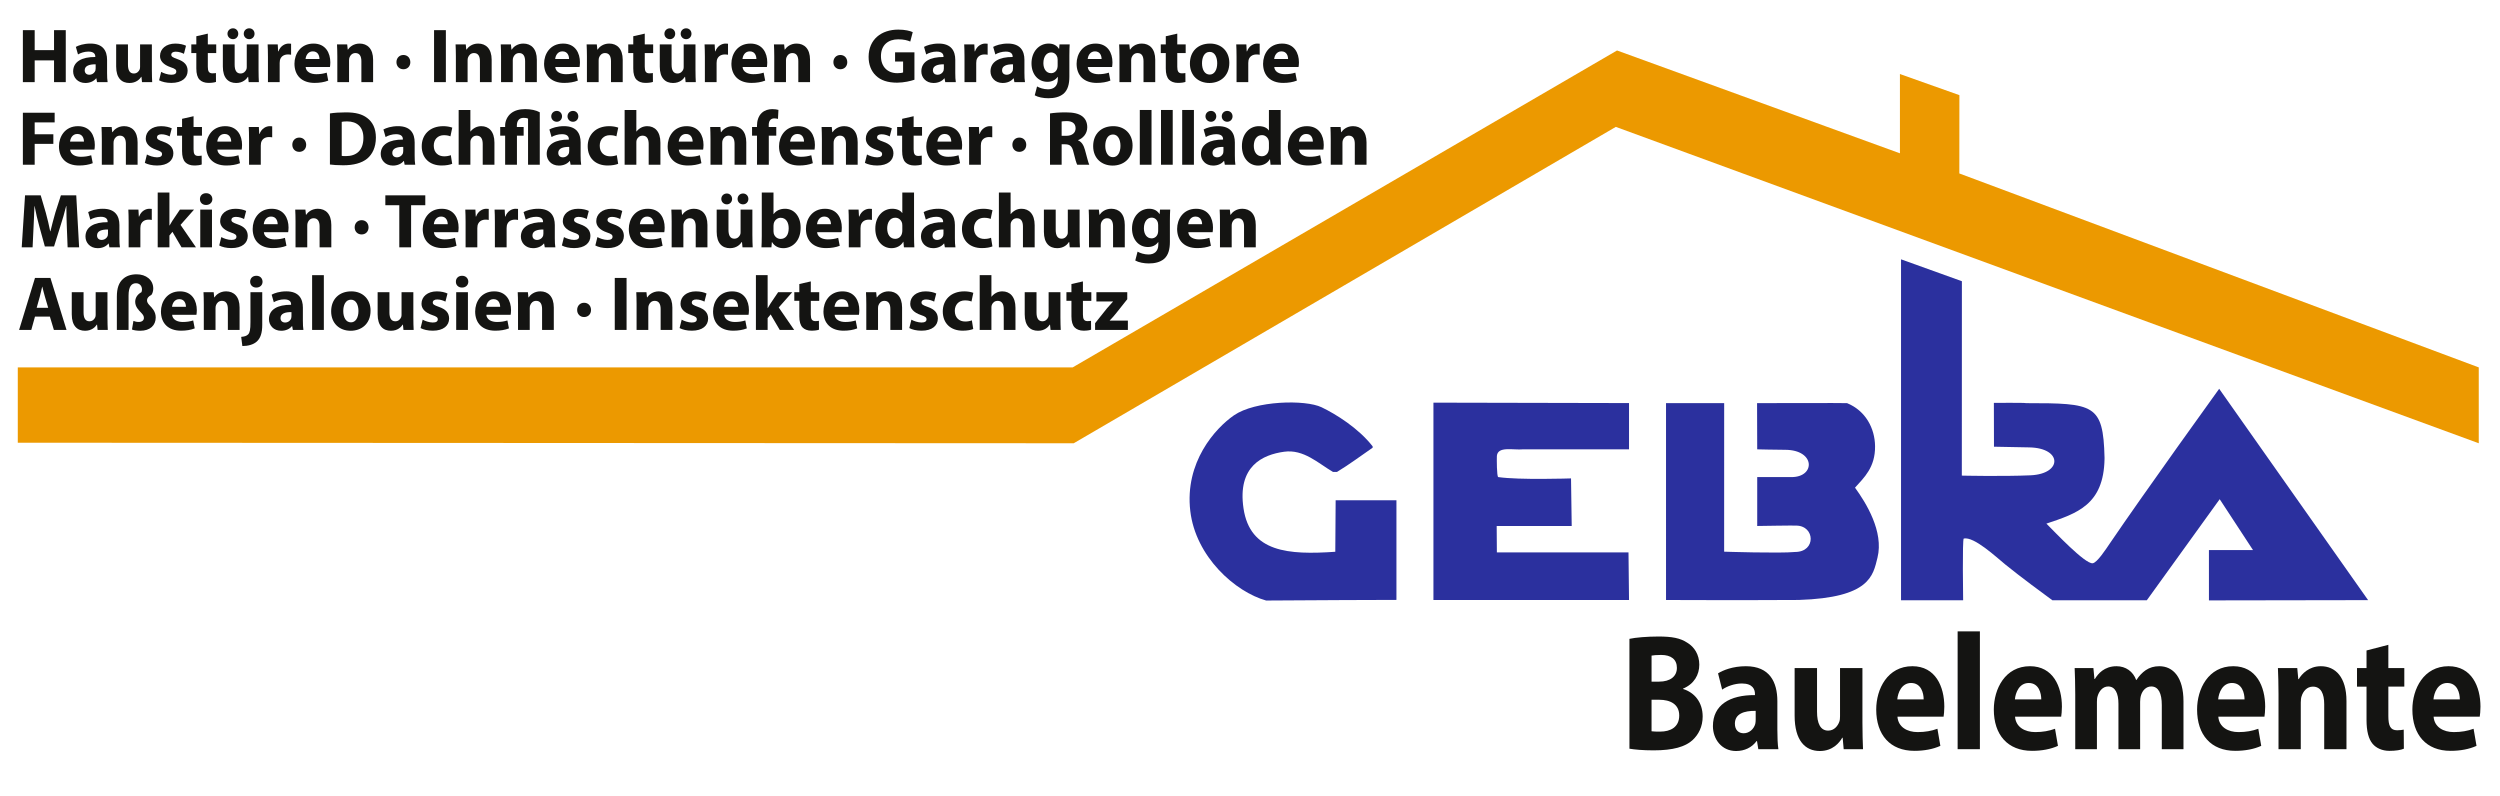 <?xml version="1.0" encoding="utf-8"?>
<!-- Generator: Adobe Illustrator 16.0.3, SVG Export Plug-In . SVG Version: 6.00 Build 0)  -->
<!DOCTYPE svg PUBLIC "-//W3C//DTD SVG 1.1//EN" "http://www.w3.org/Graphics/SVG/1.1/DTD/svg11.dtd">
<svg version="1.1" xmlns="http://www.w3.org/2000/svg" xmlns:xlink="http://www.w3.org/1999/xlink" x="0px" y="0px"
	 width="454.023px" height="144.566px" viewBox="0 0 454.023 144.566" enable-background="new 0 0 454.023 144.566"
	 xml:space="preserve">
<g id="Gebra">
	<path fill-rule="evenodd" clip-rule="evenodd" fill="#2B309E" d="M345.245,109.014c0-20.64,0-61.919,0-61.919l11.053,3.977
		l-0.013,35.304c0,0,7.38,0.171,12.482-0.056c5.795-0.257,5.795-4.944-0.205-5.069c-2.75-0.063-6.438-0.125-6.438-0.125
		l-0.019-7.959c0,0,5.81-0.047,5.857,0.048c12.326,0.01,14.001,0.143,14.241,9.88c0,0.08,0,0.16,0,0.24
		c-0.145,8.356-4.984,9.896-10.56,11.76c1.558,1.549,7.005,7.335,8.399,7.2c0.801-0.078,2.421-2.57,3.12-3.6
		c6.308-9.29,19.86-28.087,19.86-28.087l27.048,38.381l-28.905,0.048l-0.003-9.143c0,0,5.522,0,8.003,0
		c-1.715-2.619-6.047-9.238-6.047-9.238l-13.236,18.358c0,0-11.873,0-17.153,0c-1.476-1.072-5.856-4.311-8.526-6.479
		c-1.692-1.375-5.663-5.119-7.568-4.736c-0.276,0.057-0.111,11.216-0.111,11.216H345.245z"/>
	<path fill-rule="evenodd" clip-rule="evenodd" fill="#2B309E" d="M260.325,73.125l35.521,0.078v8.399c0,0-19.12,0-19.2,0
		c-1.823,0.177-4.629-0.628-4.8,1.2c-0.021,0.654-0.027,3.68,0.24,3.84c3.84,0.56,13.227,0.24,13.227,0.24l0.125,8.64h-13.625
		l0.033,4.8h23.904l0.096,8.641h-35.521V73.125z"/>
	<path fill-rule="evenodd" clip-rule="evenodd" fill="#2B309E" d="M302.565,73.214h10.56l-0.006,26.976
		c0,0,10.091,0.328,12.888,0.054c3.872-0.011,3.615-4.791,0.187-4.791c-0.047-0.047-7.068,0.07-7.068,0.07v-8.88c0,0,6.16,0,6.24,0
		c4.353,0,4.346-4.955-1.178-4.955c-1.52,0-5.063-0.085-5.063-0.085l-0.026-8.389c0,0,16.333-0.048,16.347,0
		c3.367,1.381,5.043,4.563,5.082,7.81c0.047,3.857-2,5.714-3.642,7.539c1.993,2.742,5.261,7.984,4.08,12.721
		c-0.809,3.244-1.344,7.264-14.297,7.673c-10.19,0.067-24.104,0.007-24.104,0.007V73.214z"/>
	<path fill-rule="evenodd" clip-rule="evenodd" fill="#2B309E" d="M240,73.958c2.591,1.24,6.7,3.788,9.286,7.105
		c0,0.081,0,0.163,0,0.244c-2.151,1.477-4.22,3.039-6.48,4.402c-0.24,0-0.479,0-0.72,0c-2.694-1.573-5.316-4.162-8.88-3.669
		c-3.869,0.536-8.519,2.584-7.373,10.292c1.186,7.977,8.168,8.464,16.667,7.875c0-0.709,0.065-9.36,0.065-9.36h11.04v18.1
		c0,0-18.397,0.053-23.668,0.115c-5.604-1.563-12.795-7.939-13.771-16.258c-1.041-8.867,4.536-15.021,7.92-17.368
		C227.958,72.75,237.042,72.542,240,73.958z"/>
	<g>
		<path fill="#141412" d="M295.922,116.02c1.064-0.241,3.219-0.423,5.24-0.423c2.473,0,3.989,0.271,5.292,1.146
			c1.25,0.754,2.154,2.14,2.154,3.979c0,1.808-0.931,3.495-2.952,4.339v0.061c2.048,0.633,3.564,2.381,3.564,5.003
			c0,1.838-0.745,3.284-1.862,4.31c-1.303,1.175-3.483,1.838-7.048,1.838c-1.994,0-3.484-0.15-4.389-0.302V116.02z M299.938,123.794
			h1.33c2.127,0,3.271-0.994,3.271-2.501c0-1.537-1.037-2.351-2.872-2.351c-0.878,0-1.383,0.061-1.729,0.12V123.794z
			 M299.938,132.805c0.398,0.061,0.878,0.061,1.569,0.061c1.835,0,3.457-0.783,3.457-2.923c0-2.05-1.622-2.863-3.644-2.863h-1.383
			V132.805z"/>
		<path fill="#141412" d="M319.326,136.06l-0.239-1.477h-0.079c-0.852,1.175-2.182,1.808-3.724,1.808
			c-2.633,0-4.202-2.169-4.202-4.52c0-3.828,3.032-5.666,7.633-5.636v-0.211c0-0.784-0.372-1.898-2.367-1.898
			c-1.33,0-2.739,0.512-3.59,1.114l-0.745-2.953c0.904-0.572,2.687-1.296,5.054-1.296c4.335,0,5.718,2.894,5.718,6.359v5.123
			c0,1.416,0.053,2.772,0.187,3.586H319.326z M318.848,129.098c-2.128-0.029-3.776,0.543-3.776,2.321
			c0,1.175,0.691,1.748,1.596,1.748c1.011,0,1.835-0.754,2.102-1.688c0.053-0.241,0.079-0.512,0.079-0.783V129.098z"/>
		<path fill="#141412" d="M338.236,131.328c0,1.929,0.054,3.496,0.106,4.731h-3.511l-0.186-2.079h-0.08
			c-0.505,0.903-1.729,2.41-4.069,2.41c-2.633,0-4.574-1.868-4.574-6.419v-8.648h4.069v7.926c0,2.14,0.611,3.436,2.021,3.436
			c1.116,0,1.755-0.874,2.021-1.598c0.106-0.271,0.133-0.633,0.133-0.994v-8.77h4.069V131.328z"/>
		<path fill="#141412" d="M344.594,130.153c0.133,1.898,1.781,2.802,3.67,2.802c1.383,0,2.5-0.211,3.591-0.603l0.531,3.104
			c-1.329,0.603-2.952,0.904-4.707,0.904c-4.415,0-6.941-2.894-6.941-7.504c0-3.737,2.048-7.866,6.569-7.866
			c4.202,0,5.798,3.707,5.798,7.354c0,0.783-0.08,1.477-0.133,1.809H344.594z M349.354,127.019c0-1.115-0.426-2.983-2.287-2.983
			c-1.702,0-2.395,1.748-2.501,2.983H349.354z"/>
		<path fill="#141412" d="M355.524,114.663h4.043v21.396h-4.043V114.663z"/>
		<path fill="#141412" d="M365.951,130.153c0.133,1.898,1.781,2.802,3.67,2.802c1.383,0,2.5-0.211,3.591-0.603l0.531,3.104
			c-1.329,0.603-2.952,0.904-4.707,0.904c-4.415,0-6.941-2.894-6.941-7.504c0-3.737,2.048-7.866,6.569-7.866
			c4.202,0,5.798,3.707,5.798,7.354c0,0.783-0.08,1.477-0.133,1.809H365.951z M370.712,127.019c0-1.115-0.426-2.983-2.287-2.983
			c-1.702,0-2.395,1.748-2.501,2.983H370.712z"/>
		<path fill="#141412" d="M376.882,126.024c0-1.839-0.053-3.405-0.106-4.701h3.404l0.187,1.988h0.08
			c0.559-0.934,1.702-2.32,3.936-2.32c1.676,0,3.006,0.965,3.564,2.502h0.053c0.479-0.754,1.064-1.356,1.676-1.778
			c0.718-0.482,1.516-0.724,2.474-0.724c2.5,0,4.389,1.989,4.389,6.389v8.68h-3.937v-8.017c0-2.14-0.612-3.375-1.915-3.375
			c-0.931,0-1.596,0.724-1.861,1.598c-0.106,0.331-0.16,0.813-0.16,1.175v8.619h-3.937v-8.257c0-1.869-0.585-3.135-1.861-3.135
			c-1.037,0-1.649,0.904-1.889,1.657c-0.133,0.362-0.159,0.784-0.159,1.146v8.589h-3.937V126.024z"/>
		<path fill="#141412" d="M402.867,130.153c0.133,1.898,1.781,2.802,3.67,2.802c1.383,0,2.5-0.211,3.591-0.603l0.531,3.104
			c-1.329,0.603-2.952,0.904-4.707,0.904c-4.415,0-6.941-2.894-6.941-7.504c0-3.737,2.048-7.866,6.569-7.866
			c4.202,0,5.798,3.707,5.798,7.354c0,0.783-0.08,1.477-0.133,1.809H402.867z M407.628,127.019c0-1.115-0.426-2.983-2.287-2.983
			c-1.702,0-2.395,1.748-2.501,2.983H407.628z"/>
		<path fill="#141412" d="M413.798,126.024c0-1.839-0.053-3.405-0.106-4.701h3.511l0.187,2.019h0.08
			c0.531-0.934,1.861-2.351,4.016-2.351c2.659,0,4.654,1.989,4.654,6.329v8.739h-4.043v-8.167c0-1.898-0.585-3.194-2.048-3.194
			c-1.116,0-1.781,0.874-2.048,1.718c-0.106,0.271-0.159,0.724-0.159,1.146v8.498h-4.043V126.024z"/>
		<path fill="#141412" d="M433.746,117.104v4.22h2.899v3.375h-2.899v5.334c0,1.778,0.372,2.592,1.596,2.592
			c0.506,0,0.904-0.061,1.197-0.12l0.026,3.465c-0.532,0.241-1.489,0.393-2.633,0.393c-1.304,0-2.394-0.513-3.032-1.267
			c-0.744-0.873-1.117-2.29-1.117-4.369v-6.027h-1.729v-3.375h1.729v-3.194L433.746,117.104z"/>
		<path fill="#141412" d="M441.965,130.153c0.133,1.898,1.781,2.802,3.67,2.802c1.383,0,2.5-0.211,3.591-0.603l0.531,3.104
			c-1.329,0.603-2.952,0.904-4.707,0.904c-4.415,0-6.941-2.894-6.941-7.504c0-3.737,2.048-7.866,6.569-7.866
			c4.202,0,5.798,3.707,5.798,7.354c0,0.783-0.08,1.477-0.133,1.809H441.965z M446.726,127.019c0-1.115-0.426-2.983-2.287-2.983
			c-1.702,0-2.395,1.748-2.501,2.983H446.726z"/>
	</g>
</g>
<g id="Dach">
	<polygon fill-rule="evenodd" clip-rule="evenodd" fill="#EC9900" points="293.667,9.167 345.045,27.843 345.045,13.443 
		355.846,17.283 355.833,31.5 450.165,66.723 450.165,80.5 293.445,23.043 195,80.5 3.23,80.402 3.23,66.723 194.806,66.723 	"/>
</g>
<g id="Text">
	<g id="Textneu">
		<path fill="#141412" d="M6.298,5.476v3.628h3.516V5.476h2.129v9.441H9.814v-3.95H6.298v3.95H4.155V5.476H6.298z"/>
		<path fill="#141412" d="M17.625,14.917l-0.126-0.687h-0.042c-0.448,0.547-1.149,0.841-1.961,0.841
			c-1.387,0-2.213-1.009-2.213-2.102c0-1.778,1.597-2.633,4.02-2.619v-0.098c0-0.364-0.196-0.883-1.247-0.883
			c-0.7,0-1.443,0.238-1.891,0.519l-0.392-1.373c0.476-0.267,1.415-0.603,2.662-0.603c2.283,0,3.011,1.345,3.011,2.956v2.381
			c0,0.658,0.028,1.289,0.098,1.667H17.625z M17.373,11.682c-1.121-0.015-1.989,0.252-1.989,1.078c0,0.546,0.364,0.813,0.84,0.813
			c0.532,0,0.967-0.351,1.107-0.784c0.028-0.112,0.042-0.238,0.042-0.364V11.682z"/>
		<path fill="#141412" d="M27.581,12.718c0,0.896,0.028,1.625,0.056,2.199h-1.849l-0.098-0.967h-0.042
			c-0.266,0.421-0.911,1.121-2.143,1.121c-1.387,0-2.409-0.869-2.409-2.983V8.067h2.143v3.684c0,0.995,0.322,1.598,1.064,1.598
			c0.588,0,0.924-0.406,1.064-0.743c0.056-0.126,0.07-0.294,0.07-0.462V8.067h2.143V12.718z"/>
		<path fill="#141412" d="M29.271,13.054c0.392,0.238,1.205,0.519,1.835,0.519c0.645,0,0.911-0.224,0.911-0.574
			s-0.21-0.519-1.009-0.784c-1.415-0.477-1.961-1.247-1.947-2.06c0-1.274,1.093-2.241,2.788-2.241c0.798,0,1.513,0.183,1.933,0.393
			l-0.378,1.471c-0.308-0.168-0.896-0.393-1.485-0.393c-0.518,0-0.813,0.21-0.813,0.561c0,0.322,0.266,0.49,1.107,0.784
			c1.303,0.448,1.849,1.106,1.863,2.115c0,1.274-1.008,2.213-2.97,2.213c-0.896,0-1.695-0.195-2.213-0.476L29.271,13.054z"/>
		<path fill="#141412" d="M37.742,6.106v1.961h1.527v1.568h-1.527v2.479c0,0.827,0.196,1.205,0.84,1.205
			c0.266,0,0.476-0.028,0.63-0.057l0.014,1.611c-0.28,0.112-0.785,0.182-1.387,0.182c-0.687,0-1.261-0.237-1.597-0.588
			c-0.392-0.406-0.588-1.064-0.588-2.031V9.636h-0.91V8.067h0.91V6.582L37.742,6.106z"/>
		<path fill="#141412" d="M46.956,12.718c0,0.896,0.028,1.625,0.056,2.199h-1.849l-0.098-0.967h-0.042
			c-0.266,0.421-0.911,1.121-2.143,1.121c-1.387,0-2.409-0.869-2.409-2.983V8.067h2.143v3.684c0,0.995,0.322,1.598,1.064,1.598
			c0.588,0,0.924-0.406,1.064-0.743c0.056-0.126,0.07-0.294,0.07-0.462V8.067h2.143V12.718z M41.311,6.134
			c0-0.574,0.448-0.994,1.008-0.994c0.532,0,0.953,0.42,0.953,0.994c0,0.533-0.406,0.981-0.953,0.981
			C41.745,7.115,41.311,6.667,41.311,6.134z M44.267,6.134c0-0.574,0.434-0.994,0.995-0.994c0.546,0,0.966,0.42,0.966,0.994
			c0,0.533-0.406,0.981-0.966,0.981C44.687,7.115,44.267,6.667,44.267,6.134z"/>
		<path fill="#141412" d="M48.661,10.322c0-1.009-0.028-1.667-0.056-2.255h1.835l0.07,1.261h0.056
			c0.351-0.995,1.191-1.415,1.849-1.415c0.196,0,0.294,0,0.448,0.028v2.003c-0.154-0.028-0.336-0.056-0.574-0.056
			c-0.785,0-1.317,0.42-1.457,1.078c-0.028,0.14-0.042,0.309-0.042,0.477v3.474h-2.129V10.322z"/>
		<path fill="#141412" d="M55.507,12.172c0.07,0.882,0.938,1.303,1.933,1.303c0.729,0,1.317-0.099,1.891-0.28l0.28,1.442
			c-0.701,0.28-1.555,0.42-2.479,0.42c-2.325,0-3.656-1.345-3.656-3.487c0-1.737,1.079-3.656,3.46-3.656
			c2.213,0,3.053,1.723,3.053,3.418c0,0.364-0.042,0.687-0.07,0.841H55.507z M58.015,10.715c0-0.519-0.224-1.387-1.205-1.387
			c-0.896,0-1.261,0.813-1.316,1.387H58.015z"/>
		<path fill="#141412" d="M61.261,10.253c0-0.854-0.028-1.583-0.056-2.186h1.849l0.098,0.938h0.042
			c0.28-0.435,0.98-1.093,2.115-1.093c1.4,0,2.451,0.925,2.451,2.941v4.063h-2.129v-3.796c0-0.883-0.308-1.485-1.078-1.485
			c-0.588,0-0.939,0.406-1.079,0.799c-0.056,0.126-0.084,0.336-0.084,0.532v3.95h-2.129V10.253z"/>
		<path fill="#141412" d="M71.998,11.289c0-0.757,0.532-1.303,1.261-1.303c0.742,0,1.246,0.532,1.261,1.303
			c0,0.742-0.505,1.289-1.261,1.289C72.516,12.578,71.998,12.031,71.998,11.289z"/>
		<path fill="#141412" d="M80.973,5.476v9.441H78.83V5.476H80.973z"/>
		<path fill="#141412" d="M82.792,10.253c0-0.854-0.028-1.583-0.056-2.186h1.849l0.098,0.938h0.042
			c0.28-0.435,0.98-1.093,2.115-1.093c1.401,0,2.451,0.925,2.451,2.941v4.063h-2.129v-3.796c0-0.883-0.308-1.485-1.078-1.485
			c-0.589,0-0.938,0.406-1.079,0.799c-0.056,0.126-0.084,0.336-0.084,0.532v3.95h-2.129V10.253z"/>
		<path fill="#141412" d="M90.996,10.253c0-0.854-0.028-1.583-0.056-2.186h1.849l0.098,0.938h0.042
			c0.28-0.435,0.98-1.093,2.115-1.093c1.401,0,2.451,0.925,2.451,2.941v4.063h-2.129v-3.796c0-0.883-0.308-1.485-1.078-1.485
			c-0.589,0-0.938,0.406-1.079,0.799c-0.056,0.126-0.084,0.336-0.084,0.532v3.95h-2.129V10.253z"/>
		<path fill="#141412" d="M100.839,12.172c0.07,0.882,0.938,1.303,1.934,1.303c0.728,0,1.316-0.099,1.891-0.28l0.28,1.442
			c-0.7,0.28-1.555,0.42-2.479,0.42c-2.325,0-3.656-1.345-3.656-3.487c0-1.737,1.079-3.656,3.46-3.656
			c2.214,0,3.054,1.723,3.054,3.418c0,0.364-0.042,0.687-0.07,0.841H100.839z M103.347,10.715c0-0.519-0.225-1.387-1.205-1.387
			c-0.896,0-1.261,0.813-1.316,1.387H103.347z"/>
		<path fill="#141412" d="M106.592,10.253c0-0.854-0.028-1.583-0.056-2.186h1.849l0.098,0.938h0.042
			c0.28-0.435,0.98-1.093,2.115-1.093c1.401,0,2.451,0.925,2.451,2.941v4.063h-2.129v-3.796c0-0.883-0.308-1.485-1.078-1.485
			c-0.589,0-0.938,0.406-1.079,0.799c-0.056,0.126-0.084,0.336-0.084,0.532v3.95h-2.129V10.253z"/>
		<path fill="#141412" d="M117.093,6.106v1.961h1.527v1.568h-1.527v2.479c0,0.827,0.196,1.205,0.841,1.205
			c0.267,0,0.477-0.028,0.631-0.057l0.014,1.611c-0.28,0.112-0.784,0.182-1.387,0.182c-0.687,0-1.261-0.237-1.597-0.588
			c-0.393-0.406-0.589-1.064-0.589-2.031V9.636h-0.91V8.067h0.91V6.582L117.093,6.106z"/>
		<path fill="#141412" d="M126.307,12.718c0,0.896,0.028,1.625,0.057,2.199h-1.85l-0.098-0.967h-0.042
			c-0.267,0.421-0.91,1.121-2.144,1.121c-1.387,0-2.409-0.869-2.409-2.983V8.067h2.144v3.684c0,0.995,0.322,1.598,1.064,1.598
			c0.588,0,0.925-0.406,1.064-0.743c0.057-0.126,0.07-0.294,0.07-0.462V8.067h2.143V12.718z M120.662,6.134
			c0-0.574,0.448-0.994,1.009-0.994c0.532,0,0.952,0.42,0.952,0.994c0,0.533-0.406,0.981-0.952,0.981
			C121.097,7.115,120.662,6.667,120.662,6.134z M123.617,6.134c0-0.574,0.435-0.994,0.995-0.994c0.546,0,0.967,0.42,0.967,0.994
			c0,0.533-0.406,0.981-0.967,0.981C124.038,7.115,123.617,6.667,123.617,6.134z"/>
		<path fill="#141412" d="M128.012,10.322c0-1.009-0.028-1.667-0.056-2.255h1.835l0.069,1.261h0.057
			c0.35-0.995,1.19-1.415,1.849-1.415c0.196,0,0.294,0,0.448,0.028v2.003c-0.154-0.028-0.336-0.056-0.574-0.056
			c-0.784,0-1.316,0.42-1.457,1.078c-0.027,0.14-0.042,0.309-0.042,0.477v3.474h-2.129V10.322z"/>
		<path fill="#141412" d="M134.859,12.172c0.07,0.882,0.938,1.303,1.934,1.303c0.729,0,1.316-0.099,1.891-0.28l0.28,1.442
			c-0.7,0.28-1.555,0.42-2.479,0.42c-2.325,0-3.656-1.345-3.656-3.487c0-1.737,1.079-3.656,3.46-3.656
			c2.214,0,3.054,1.723,3.054,3.418c0,0.364-0.042,0.687-0.07,0.841H134.859z M137.367,10.715c0-0.519-0.225-1.387-1.205-1.387
			c-0.896,0-1.261,0.813-1.316,1.387H137.367z"/>
		<path fill="#141412" d="M140.612,10.253c0-0.854-0.028-1.583-0.056-2.186h1.849l0.098,0.938h0.042
			c0.28-0.435,0.98-1.093,2.115-1.093c1.401,0,2.451,0.925,2.451,2.941v4.063h-2.129v-3.796c0-0.883-0.308-1.485-1.078-1.485
			c-0.589,0-0.938,0.406-1.079,0.799c-0.056,0.126-0.084,0.336-0.084,0.532v3.95h-2.129V10.253z"/>
		<path fill="#141412" d="M151.351,11.289c0-0.757,0.532-1.303,1.261-1.303c0.742,0,1.246,0.532,1.261,1.303
			c0,0.742-0.505,1.289-1.261,1.289C151.868,12.578,151.351,12.031,151.351,11.289z"/>
		<path fill="#141412" d="M166.068,14.482c-0.658,0.225-1.905,0.532-3.151,0.532c-1.723,0-2.97-0.434-3.838-1.274
			c-0.869-0.813-1.345-2.045-1.331-3.432c0.014-3.138,2.297-4.931,5.393-4.931c1.219,0,2.157,0.238,2.62,0.462l-0.448,1.709
			c-0.519-0.224-1.163-0.406-2.199-0.406c-1.779,0-3.124,1.009-3.124,3.054c0,1.947,1.219,3.096,2.97,3.096
			c0.49,0,0.883-0.056,1.051-0.14v-1.976h-1.457V9.51h3.516V14.482z"/>
		<path fill="#141412" d="M171.666,14.917l-0.127-0.687h-0.042c-0.448,0.547-1.148,0.841-1.961,0.841
			c-1.387,0-2.213-1.009-2.213-2.102c0-1.778,1.597-2.633,4.021-2.619v-0.098c0-0.364-0.196-0.883-1.247-0.883
			c-0.7,0-1.442,0.238-1.891,0.519l-0.393-1.373c0.477-0.267,1.415-0.603,2.661-0.603c2.283,0,3.012,1.345,3.012,2.956v2.381
			c0,0.658,0.028,1.289,0.099,1.667H171.666z M171.413,11.682c-1.12-0.015-1.988,0.252-1.988,1.078c0,0.546,0.363,0.813,0.84,0.813
			c0.532,0,0.967-0.351,1.106-0.784c0.028-0.112,0.042-0.238,0.042-0.364V11.682z"/>
		<path fill="#141412" d="M175.163,10.322c0-1.009-0.028-1.667-0.056-2.255h1.835l0.069,1.261h0.057
			c0.35-0.995,1.19-1.415,1.849-1.415c0.196,0,0.294,0,0.448,0.028v2.003c-0.154-0.028-0.336-0.056-0.574-0.056
			c-0.784,0-1.316,0.42-1.457,1.078c-0.027,0.14-0.042,0.309-0.042,0.477v3.474h-2.129V10.322z"/>
		<path fill="#141412" d="M184.225,14.917l-0.127-0.687h-0.042c-0.448,0.547-1.148,0.841-1.961,0.841
			c-1.387,0-2.213-1.009-2.213-2.102c0-1.778,1.597-2.633,4.021-2.619v-0.098c0-0.364-0.196-0.883-1.247-0.883
			c-0.7,0-1.442,0.238-1.891,0.519l-0.393-1.373c0.477-0.267,1.415-0.603,2.661-0.603c2.283,0,3.012,1.345,3.012,2.956v2.381
			c0,0.658,0.028,1.289,0.099,1.667H184.225z M183.972,11.682c-1.12-0.015-1.988,0.252-1.988,1.078c0,0.546,0.363,0.813,0.84,0.813
			c0.532,0,0.967-0.351,1.106-0.784c0.028-0.112,0.042-0.238,0.042-0.364V11.682z"/>
		<path fill="#141412" d="M194.264,8.067c-0.028,0.435-0.057,1.009-0.057,2.031v3.824c0,1.316-0.266,2.395-1.036,3.081
			c-0.757,0.645-1.779,0.841-2.788,0.841c-0.896,0-1.849-0.183-2.465-0.532l0.42-1.611c0.435,0.252,1.19,0.519,1.989,0.519
			c1.009,0,1.779-0.546,1.779-1.807v-0.448h-0.028c-0.406,0.574-1.064,0.896-1.85,0.896c-1.694,0-2.899-1.373-2.899-3.349
			c0-2.199,1.429-3.6,3.11-3.6c0.938,0,1.526,0.406,1.877,0.967h0.027l0.07-0.813H194.264z M192.078,10.854
			c0-0.14-0.014-0.28-0.042-0.392c-0.154-0.561-0.561-0.938-1.148-0.938c-0.771,0-1.401,0.7-1.401,1.946
			c0,1.023,0.505,1.821,1.401,1.821c0.546,0,0.98-0.364,1.12-0.868c0.057-0.154,0.07-0.378,0.07-0.561V10.854z"/>
		<path fill="#141412" d="M197.55,12.172c0.07,0.882,0.938,1.303,1.934,1.303c0.728,0,1.316-0.099,1.891-0.28l0.28,1.442
			c-0.7,0.28-1.555,0.42-2.479,0.42c-2.325,0-3.656-1.345-3.656-3.487c0-1.737,1.079-3.656,3.46-3.656
			c2.214,0,3.054,1.723,3.054,3.418c0,0.364-0.042,0.687-0.07,0.841H197.55z M200.058,10.715c0-0.519-0.225-1.387-1.205-1.387
			c-0.896,0-1.261,0.813-1.316,1.387H200.058z"/>
		<path fill="#141412" d="M203.303,10.253c0-0.854-0.028-1.583-0.056-2.186h1.849l0.098,0.938h0.042
			c0.28-0.435,0.98-1.093,2.115-1.093c1.401,0,2.451,0.925,2.451,2.941v4.063h-2.129v-3.796c0-0.883-0.308-1.485-1.078-1.485
			c-0.589,0-0.938,0.406-1.079,0.799c-0.056,0.126-0.084,0.336-0.084,0.532v3.95h-2.129V10.253z"/>
		<path fill="#141412" d="M213.804,6.106v1.961h1.527v1.568h-1.527v2.479c0,0.827,0.196,1.205,0.841,1.205
			c0.267,0,0.477-0.028,0.631-0.057l0.014,1.611c-0.28,0.112-0.784,0.182-1.387,0.182c-0.687,0-1.261-0.237-1.597-0.588
			c-0.393-0.406-0.589-1.064-0.589-2.031V9.636h-0.91V8.067h0.91V6.582L213.804,6.106z"/>
		<path fill="#141412" d="M223.256,11.415c0,2.508-1.779,3.656-3.614,3.656c-2.003,0-3.544-1.317-3.544-3.53
			s1.457-3.628,3.656-3.628C221.855,7.913,223.256,9.356,223.256,11.415z M218.297,11.485c0,1.177,0.49,2.059,1.401,2.059
			c0.826,0,1.358-0.826,1.358-2.059c0-1.022-0.393-2.06-1.358-2.06C218.676,9.426,218.297,10.477,218.297,11.485z"/>
		<path fill="#141412" d="M224.568,10.322c0-1.009-0.028-1.667-0.056-2.255h1.835l0.069,1.261h0.057
			c0.35-0.995,1.19-1.415,1.849-1.415c0.196,0,0.294,0,0.448,0.028v2.003c-0.154-0.028-0.336-0.056-0.574-0.056
			c-0.784,0-1.316,0.42-1.457,1.078c-0.027,0.14-0.042,0.309-0.042,0.477v3.474h-2.129V10.322z"/>
		<path fill="#141412" d="M231.416,12.172c0.07,0.882,0.938,1.303,1.934,1.303c0.729,0,1.316-0.099,1.891-0.28l0.28,1.442
			c-0.7,0.28-1.555,0.42-2.479,0.42c-2.325,0-3.656-1.345-3.656-3.487c0-1.737,1.079-3.656,3.46-3.656
			c2.214,0,3.054,1.723,3.054,3.418c0,0.364-0.042,0.687-0.07,0.841H231.416z M233.924,10.715c0-0.519-0.225-1.387-1.205-1.387
			c-0.896,0-1.261,0.813-1.316,1.387H233.924z"/>
		<path fill="#141412" d="M4.155,20.476h5.771v1.751H6.298v2.157h3.39v1.737h-3.39v3.796H4.155V20.476z"/>
		<path fill="#141412" d="M12.738,27.172c0.07,0.882,0.938,1.303,1.933,1.303c0.729,0,1.317-0.099,1.891-0.28l0.28,1.442
			c-0.701,0.28-1.555,0.42-2.479,0.42c-2.325,0-3.656-1.345-3.656-3.487c0-1.737,1.079-3.656,3.46-3.656
			c2.213,0,3.053,1.723,3.053,3.418c0,0.364-0.042,0.687-0.07,0.841H12.738z M15.245,25.715c0-0.519-0.224-1.387-1.205-1.387
			c-0.896,0-1.261,0.813-1.316,1.387H15.245z"/>
		<path fill="#141412" d="M18.491,25.253c0-0.854-0.028-1.583-0.056-2.186h1.849l0.098,0.938h0.042
			c0.28-0.435,0.98-1.093,2.115-1.093c1.4,0,2.451,0.925,2.451,2.941v4.063h-2.129v-3.796c0-0.883-0.308-1.485-1.078-1.485
			c-0.588,0-0.939,0.406-1.079,0.799c-0.056,0.126-0.084,0.336-0.084,0.532v3.95h-2.129V25.253z"/>
		<path fill="#141412" d="M26.681,28.054c0.392,0.238,1.205,0.519,1.835,0.519c0.645,0,0.911-0.224,0.911-0.574
			s-0.21-0.519-1.009-0.784c-1.415-0.477-1.961-1.247-1.947-2.06c0-1.274,1.093-2.241,2.788-2.241c0.798,0,1.513,0.183,1.933,0.393
			l-0.378,1.471c-0.308-0.168-0.896-0.393-1.485-0.393c-0.518,0-0.813,0.21-0.813,0.561c0,0.322,0.266,0.49,1.107,0.784
			c1.303,0.448,1.849,1.106,1.863,2.115c0,1.274-1.008,2.213-2.97,2.213c-0.896,0-1.695-0.195-2.213-0.476L26.681,28.054z"/>
		<path fill="#141412" d="M35.152,21.106v1.961h1.527v1.568h-1.527v2.479c0,0.827,0.196,1.205,0.84,1.205
			c0.266,0,0.476-0.028,0.63-0.057l0.014,1.611c-0.28,0.112-0.785,0.182-1.387,0.182c-0.687,0-1.261-0.237-1.597-0.588
			c-0.392-0.406-0.588-1.064-0.588-2.031v-2.802h-0.91v-1.568h0.91v-1.485L35.152,21.106z"/>
		<path fill="#141412" d="M39.478,27.172c0.07,0.882,0.938,1.303,1.933,1.303c0.729,0,1.317-0.099,1.891-0.28l0.28,1.442
			c-0.701,0.28-1.555,0.42-2.479,0.42c-2.325,0-3.656-1.345-3.656-3.487c0-1.737,1.079-3.656,3.459-3.656
			c2.213,0,3.054,1.723,3.054,3.418c0,0.364-0.042,0.687-0.07,0.841H39.478z M41.985,25.715c0-0.519-0.224-1.387-1.205-1.387
			c-0.896,0-1.261,0.813-1.316,1.387H41.985z"/>
		<path fill="#141412" d="M45.231,25.322c0-1.009-0.028-1.667-0.056-2.255h1.835l0.07,1.261h0.056
			c0.351-0.995,1.191-1.415,1.849-1.415c0.196,0,0.294,0,0.448,0.028v2.003c-0.154-0.028-0.336-0.056-0.574-0.056
			c-0.785,0-1.317,0.42-1.457,1.078c-0.028,0.14-0.042,0.309-0.042,0.477v3.474h-2.129V25.322z"/>
		<path fill="#141412" d="M53.085,26.289c0-0.757,0.532-1.303,1.26-1.303c0.743,0,1.247,0.532,1.261,1.303
			c0,0.742-0.504,1.289-1.261,1.289C53.603,27.578,53.085,27.031,53.085,26.289z"/>
		<path fill="#141412" d="M59.917,20.602c0.785-0.126,1.807-0.195,2.886-0.195c1.793,0,2.956,0.321,3.866,1.008
			c0.98,0.729,1.597,1.892,1.597,3.559c0,1.807-0.658,3.054-1.569,3.823c-0.995,0.827-2.507,1.219-4.356,1.219
			c-1.106,0-1.891-0.069-2.423-0.14V20.602z M62.061,28.306c0.182,0.043,0.476,0.043,0.742,0.043
			c1.933,0.014,3.194-1.051,3.194-3.307c0.014-1.961-1.135-2.997-2.97-2.997c-0.476,0-0.785,0.042-0.966,0.084V28.306z"/>
		<path fill="#141412" d="M73.485,29.917l-0.127-0.687h-0.042c-0.448,0.547-1.148,0.841-1.961,0.841
			c-1.387,0-2.213-1.009-2.213-2.102c0-1.778,1.597-2.633,4.021-2.619v-0.098c0-0.364-0.196-0.883-1.247-0.883
			c-0.7,0-1.442,0.238-1.891,0.519l-0.393-1.373c0.477-0.267,1.415-0.603,2.661-0.603c2.283,0,3.012,1.345,3.012,2.956v2.381
			c0,0.658,0.028,1.289,0.099,1.667H73.485z M73.232,26.682c-1.12-0.015-1.988,0.252-1.988,1.078c0,0.546,0.363,0.813,0.84,0.813
			c0.532,0,0.967-0.351,1.106-0.784c0.028-0.112,0.042-0.238,0.042-0.364V26.682z"/>
		<path fill="#141412" d="M82.123,29.749c-0.378,0.168-1.093,0.308-1.905,0.308c-2.213,0-3.628-1.345-3.628-3.501
			c0-2.004,1.373-3.643,3.923-3.643c0.56,0,1.176,0.099,1.624,0.267l-0.336,1.583c-0.252-0.112-0.63-0.211-1.19-0.211
			c-1.12,0-1.849,0.799-1.835,1.919c0,1.261,0.841,1.92,1.877,1.92c0.504,0,0.896-0.085,1.219-0.211L82.123,29.749z"/>
		<path fill="#141412" d="M83.296,19.972h2.129v3.908h0.028c0.224-0.294,0.504-0.519,0.841-0.7c0.308-0.168,0.714-0.267,1.106-0.267
			c1.358,0,2.395,0.938,2.395,2.998v4.006h-2.129v-3.768c0-0.896-0.308-1.514-1.106-1.514c-0.561,0-0.91,0.364-1.064,0.743
			c-0.056,0.14-0.07,0.322-0.07,0.476v4.063h-2.129V19.972z"/>
		<path fill="#141412" d="M91.738,29.917v-5.281h-0.896v-1.568h0.896v-0.309c0-0.771,0.392-1.639,1.051-2.171
			c0.658-0.532,1.513-0.771,2.605-0.771c1.022,0,1.946,0.196,2.633,0.574v9.525h-2.129V21.54c-0.168-0.084-0.42-0.14-0.813-0.14
			c-0.854,0-1.219,0.616-1.219,1.387v0.28H95.1v1.568h-1.219v5.281H91.738z"/>
		<path fill="#141412" d="M103.627,29.917L103.5,29.23h-0.042c-0.448,0.547-1.148,0.841-1.961,0.841
			c-1.387,0-2.213-1.009-2.213-2.102c0-1.778,1.597-2.633,4.021-2.619v-0.098c0-0.364-0.196-0.883-1.247-0.883
			c-0.7,0-1.442,0.238-1.891,0.519l-0.393-1.373c0.477-0.267,1.415-0.603,2.661-0.603c2.283,0,3.012,1.345,3.012,2.956v2.381
			c0,0.658,0.028,1.289,0.099,1.667H103.627z M100.11,21.134c0-0.574,0.448-0.994,1.009-0.994c0.532,0,0.952,0.42,0.952,0.994
			c0,0.533-0.406,0.981-0.952,0.981C100.545,22.115,100.11,21.667,100.11,21.134z M103.374,26.682
			c-1.12-0.015-1.988,0.252-1.988,1.078c0,0.546,0.363,0.813,0.84,0.813c0.532,0,0.967-0.351,1.106-0.784
			c0.028-0.112,0.042-0.238,0.042-0.364V26.682z M103.066,21.134c0-0.574,0.434-0.994,0.994-0.994c0.547,0,0.967,0.42,0.967,0.994
			c0,0.533-0.406,0.981-0.967,0.981C103.486,22.115,103.066,21.667,103.066,21.134z"/>
		<path fill="#141412" d="M112.265,29.749c-0.378,0.168-1.093,0.308-1.905,0.308c-2.213,0-3.628-1.345-3.628-3.501
			c0-2.004,1.373-3.643,3.923-3.643c0.56,0,1.176,0.099,1.624,0.267l-0.336,1.583c-0.252-0.112-0.63-0.211-1.19-0.211
			c-1.121,0-1.849,0.799-1.835,1.919c0,1.261,0.841,1.92,1.877,1.92c0.504,0,0.896-0.085,1.219-0.211L112.265,29.749z"/>
		<path fill="#141412" d="M113.438,19.972h2.129v3.908h0.028c0.224-0.294,0.504-0.519,0.841-0.7
			c0.308-0.168,0.714-0.267,1.106-0.267c1.358,0,2.395,0.938,2.395,2.998v4.006h-2.129v-3.768c0-0.896-0.308-1.514-1.106-1.514
			c-0.561,0-0.91,0.364-1.064,0.743c-0.056,0.14-0.07,0.322-0.07,0.476v4.063h-2.129V19.972z"/>
		<path fill="#141412" d="M123.28,27.172c0.07,0.882,0.938,1.303,1.934,1.303c0.728,0,1.316-0.099,1.891-0.28l0.28,1.442
			c-0.7,0.28-1.555,0.42-2.479,0.42c-2.325,0-3.656-1.345-3.656-3.487c0-1.737,1.079-3.656,3.46-3.656
			c2.214,0,3.054,1.723,3.054,3.418c0,0.364-0.042,0.687-0.07,0.841H123.28z M125.788,25.715c0-0.519-0.225-1.387-1.205-1.387
			c-0.896,0-1.261,0.813-1.316,1.387H125.788z"/>
		<path fill="#141412" d="M129.033,25.253c0-0.854-0.028-1.583-0.056-2.186h1.849l0.098,0.938h0.042
			c0.28-0.435,0.98-1.093,2.115-1.093c1.401,0,2.451,0.925,2.451,2.941v4.063h-2.129v-3.796c0-0.883-0.308-1.485-1.078-1.485
			c-0.589,0-0.938,0.406-1.079,0.799c-0.056,0.126-0.084,0.336-0.084,0.532v3.95h-2.129V25.253z"/>
		<path fill="#141412" d="M137.476,29.917v-5.281h-0.896v-1.568h0.896v-0.267c0-0.826,0.252-1.736,0.868-2.297
			c0.532-0.504,1.274-0.687,1.892-0.687c0.476,0,0.84,0.057,1.134,0.141l-0.084,1.639c-0.182-0.057-0.406-0.099-0.687-0.099
			c-0.7,0-0.994,0.547-0.994,1.219v0.351h1.373v1.568h-1.359v5.281H137.476z"/>
		<path fill="#141412" d="M143.51,27.172c0.07,0.882,0.938,1.303,1.934,1.303c0.729,0,1.316-0.099,1.891-0.28l0.28,1.442
			c-0.7,0.28-1.555,0.42-2.479,0.42c-2.325,0-3.656-1.345-3.656-3.487c0-1.737,1.079-3.656,3.46-3.656
			c2.214,0,3.054,1.723,3.054,3.418c0,0.364-0.042,0.687-0.07,0.841H143.51z M146.018,25.715c0-0.519-0.225-1.387-1.205-1.387
			c-0.896,0-1.261,0.813-1.316,1.387H146.018z"/>
		<path fill="#141412" d="M149.263,25.253c0-0.854-0.028-1.583-0.056-2.186h1.849l0.098,0.938h0.042
			c0.28-0.435,0.98-1.093,2.115-1.093c1.401,0,2.451,0.925,2.451,2.941v4.063h-2.129v-3.796c0-0.883-0.308-1.485-1.078-1.485
			c-0.589,0-0.938,0.406-1.079,0.799c-0.056,0.126-0.084,0.336-0.084,0.532v3.95h-2.129V25.253z"/>
		<path fill="#141412" d="M157.453,28.054c0.392,0.238,1.204,0.519,1.835,0.519c0.644,0,0.91-0.224,0.91-0.574
			s-0.21-0.519-1.009-0.784c-1.414-0.477-1.961-1.247-1.947-2.06c0-1.274,1.093-2.241,2.788-2.241c0.798,0,1.513,0.183,1.933,0.393
			l-0.378,1.471c-0.309-0.168-0.896-0.393-1.484-0.393c-0.519,0-0.813,0.21-0.813,0.561c0,0.322,0.266,0.49,1.106,0.784
			c1.303,0.448,1.849,1.106,1.863,2.115c0,1.274-1.009,2.213-2.97,2.213c-0.896,0-1.695-0.195-2.214-0.476L157.453,28.054z"/>
		<path fill="#141412" d="M165.924,21.106v1.961h1.527v1.568h-1.527v2.479c0,0.827,0.196,1.205,0.841,1.205
			c0.267,0,0.477-0.028,0.63-0.057l0.015,1.611c-0.28,0.112-0.784,0.182-1.387,0.182c-0.687,0-1.261-0.237-1.597-0.588
			c-0.393-0.406-0.589-1.064-0.589-2.031v-2.802h-0.91v-1.568h0.91v-1.485L165.924,21.106z"/>
		<path fill="#141412" d="M170.249,27.172c0.07,0.882,0.938,1.303,1.934,1.303c0.728,0,1.316-0.099,1.891-0.28l0.28,1.442
			c-0.7,0.28-1.555,0.42-2.479,0.42c-2.325,0-3.656-1.345-3.656-3.487c0-1.737,1.079-3.656,3.46-3.656
			c2.214,0,3.054,1.723,3.054,3.418c0,0.364-0.042,0.687-0.07,0.841H170.249z M172.757,25.715c0-0.519-0.225-1.387-1.205-1.387
			c-0.896,0-1.261,0.813-1.316,1.387H172.757z"/>
		<path fill="#141412" d="M176.002,25.322c0-1.009-0.028-1.667-0.056-2.255h1.835l0.069,1.261h0.057
			c0.35-0.995,1.19-1.415,1.849-1.415c0.196,0,0.294,0,0.448,0.028v2.003c-0.154-0.028-0.336-0.056-0.574-0.056
			c-0.784,0-1.316,0.42-1.457,1.078c-0.027,0.14-0.042,0.309-0.042,0.477v3.474h-2.129V25.322z"/>
		<path fill="#141412" d="M183.856,26.289c0-0.757,0.532-1.303,1.261-1.303c0.742,0,1.246,0.532,1.261,1.303
			c0,0.742-0.505,1.289-1.261,1.289C184.374,27.578,183.856,27.031,183.856,26.289z"/>
		<path fill="#141412" d="M190.688,20.602c0.687-0.111,1.709-0.195,2.843-0.195c1.401,0,2.382,0.21,3.054,0.742
			c0.561,0.448,0.869,1.106,0.869,1.975c0,1.205-0.854,2.031-1.667,2.325v0.042c0.658,0.267,1.022,0.896,1.261,1.766
			c0.294,1.064,0.588,2.297,0.771,2.661h-2.186c-0.154-0.267-0.378-1.036-0.658-2.199c-0.252-1.177-0.658-1.499-1.527-1.513h-0.644
			v3.712h-2.115V20.602z M192.804,24.664h0.84c1.064,0,1.695-0.532,1.695-1.358c0-0.869-0.589-1.303-1.569-1.317
			c-0.518,0-0.813,0.042-0.966,0.07V24.664z"/>
		<path fill="#141412" d="M205.686,26.415c0,2.508-1.779,3.656-3.614,3.656c-2.003,0-3.544-1.317-3.544-3.53
			s1.457-3.628,3.656-3.628C204.285,22.913,205.686,24.356,205.686,26.415z M200.727,26.485c0,1.177,0.49,2.059,1.401,2.059
			c0.826,0,1.358-0.826,1.358-2.059c0-1.022-0.393-2.06-1.358-2.06C201.105,24.426,200.727,25.477,200.727,26.485z"/>
		<path fill="#141412" d="M206.998,19.972h2.129v9.945h-2.129V19.972z"/>
		<path fill="#141412" d="M210.848,19.972h2.129v9.945h-2.129V19.972z"/>
		<path fill="#141412" d="M214.697,19.972h2.129v9.945h-2.129V19.972z"/>
		<path fill="#141412" d="M222.441,29.917l-0.127-0.687h-0.042c-0.448,0.547-1.148,0.841-1.961,0.841
			c-1.387,0-2.213-1.009-2.213-2.102c0-1.778,1.597-2.633,4.021-2.619v-0.098c0-0.364-0.196-0.883-1.247-0.883
			c-0.7,0-1.442,0.238-1.891,0.519l-0.393-1.373c0.477-0.267,1.415-0.603,2.661-0.603c2.283,0,3.012,1.345,3.012,2.956v2.381
			c0,0.658,0.028,1.289,0.099,1.667H222.441z M218.925,21.134c0-0.574,0.448-0.994,1.009-0.994c0.532,0,0.952,0.42,0.952,0.994
			c0,0.533-0.406,0.981-0.952,0.981C219.359,22.115,218.925,21.667,218.925,21.134z M222.188,26.682
			c-1.12-0.015-1.988,0.252-1.988,1.078c0,0.546,0.363,0.813,0.84,0.813c0.532,0,0.967-0.351,1.106-0.784
			c0.028-0.112,0.042-0.238,0.042-0.364V26.682z M221.881,21.134c0-0.574,0.434-0.994,0.994-0.994c0.547,0,0.967,0.42,0.967,0.994
			c0,0.533-0.406,0.981-0.967,0.981C222.301,22.115,221.881,21.667,221.881,21.134z"/>
		<path fill="#141412" d="M232.578,19.972v7.9c0,0.771,0.028,1.583,0.056,2.045h-1.891l-0.099-1.009h-0.027
			c-0.435,0.771-1.261,1.163-2.144,1.163c-1.625,0-2.928-1.387-2.928-3.516c-0.014-2.312,1.429-3.643,3.068-3.643
			c0.84,0,1.498,0.294,1.807,0.771h0.028v-3.712H232.578z M230.449,25.967c0-0.112-0.015-0.266-0.028-0.378
			c-0.126-0.574-0.588-1.051-1.247-1.051c-0.966,0-1.471,0.868-1.471,1.947c0,1.162,0.574,1.891,1.457,1.891
			c0.616,0,1.106-0.42,1.232-1.022c0.042-0.154,0.057-0.308,0.057-0.49V25.967z"/>
		<path fill="#141412" d="M235.921,27.172c0.07,0.882,0.938,1.303,1.934,1.303c0.728,0,1.316-0.099,1.891-0.28l0.28,1.442
			c-0.7,0.28-1.555,0.42-2.479,0.42c-2.325,0-3.656-1.345-3.656-3.487c0-1.737,1.079-3.656,3.46-3.656
			c2.214,0,3.054,1.723,3.054,3.418c0,0.364-0.042,0.687-0.07,0.841H235.921z M238.429,25.715c0-0.519-0.225-1.387-1.205-1.387
			c-0.896,0-1.261,0.813-1.316,1.387H238.429z"/>
		<path fill="#141412" d="M241.674,25.253c0-0.854-0.028-1.583-0.056-2.186h1.849l0.098,0.938h0.042
			c0.28-0.435,0.98-1.093,2.115-1.093c1.401,0,2.451,0.925,2.451,2.941v4.063h-2.129v-3.796c0-0.883-0.308-1.485-1.078-1.485
			c-0.589,0-0.938,0.406-1.079,0.799c-0.056,0.126-0.084,0.336-0.084,0.532v3.95h-2.129V25.253z"/>
		<path fill="#141412" d="M12.139,41.303c-0.042-1.135-0.084-2.507-0.084-3.88h-0.042c-0.294,1.205-0.687,2.55-1.05,3.656
			l-1.149,3.684H8.147l-1.008-3.656C6.831,40,6.508,38.655,6.284,37.423H6.256c-0.056,1.274-0.098,2.731-0.168,3.908L5.92,44.917
			H3.945l0.603-9.441h2.843l0.925,3.152c0.294,1.092,0.588,2.269,0.798,3.375h0.042c0.266-1.092,0.588-2.339,0.896-3.39l1.008-3.138
			h2.788l0.519,9.441h-2.087L12.139,41.303z"/>
		<path fill="#141412" d="M19.865,44.917l-0.126-0.687h-0.042c-0.448,0.547-1.149,0.841-1.961,0.841
			c-1.387,0-2.213-1.009-2.213-2.102c0-1.778,1.597-2.633,4.02-2.619v-0.098c0-0.364-0.196-0.883-1.247-0.883
			c-0.7,0-1.443,0.238-1.891,0.519l-0.392-1.373c0.476-0.267,1.415-0.603,2.662-0.603c2.283,0,3.011,1.345,3.011,2.956v2.381
			c0,0.658,0.028,1.289,0.098,1.667H19.865z M19.613,41.682c-1.121-0.015-1.989,0.252-1.989,1.078c0,0.546,0.364,0.813,0.84,0.813
			c0.532,0,0.967-0.351,1.107-0.784c0.028-0.112,0.042-0.238,0.042-0.364V41.682z"/>
		<path fill="#141412" d="M23.363,40.322c0-1.009-0.028-1.667-0.056-2.255h1.835l0.07,1.261h0.056
			c0.351-0.995,1.191-1.415,1.849-1.415c0.196,0,0.294,0,0.448,0.028v2.003c-0.154-0.028-0.336-0.056-0.574-0.056
			c-0.785,0-1.317,0.42-1.457,1.078c-0.028,0.14-0.042,0.309-0.042,0.477v3.474h-2.129V40.322z"/>
		<path fill="#141412" d="M30.77,40.953h0.028c0.154-0.28,0.322-0.561,0.49-0.827l1.387-2.059h2.563l-2.452,2.773l2.802,4.076h-2.62
			l-1.653-2.815l-0.546,0.672v2.144h-2.129v-9.945h2.129V40.953z"/>
		<path fill="#141412" d="M38.568,36.162c0,0.589-0.448,1.064-1.149,1.064c-0.672,0-1.12-0.476-1.106-1.064
			c-0.014-0.616,0.435-1.078,1.121-1.078C38.12,35.084,38.554,35.546,38.568,36.162z M36.369,44.917v-6.85h2.129v6.85H36.369z"/>
		<path fill="#141412" d="M40.19,43.054c0.393,0.238,1.205,0.519,1.835,0.519c0.645,0,0.911-0.224,0.911-0.574
			s-0.21-0.519-1.008-0.784c-1.415-0.477-1.961-1.247-1.947-2.06c0-1.274,1.093-2.241,2.788-2.241c0.798,0,1.513,0.183,1.933,0.393
			l-0.378,1.471c-0.308-0.168-0.896-0.393-1.485-0.393c-0.518,0-0.813,0.21-0.813,0.561c0,0.322,0.266,0.49,1.107,0.784
			c1.303,0.448,1.849,1.106,1.863,2.115c0,1.274-1.008,2.213-2.97,2.213c-0.896,0-1.695-0.195-2.213-0.476L40.19,43.054z"/>
		<path fill="#141412" d="M47.919,42.172c0.07,0.882,0.938,1.303,1.933,1.303c0.729,0,1.317-0.099,1.891-0.28l0.28,1.442
			c-0.701,0.28-1.555,0.42-2.479,0.42c-2.325,0-3.656-1.345-3.656-3.487c0-1.737,1.079-3.656,3.459-3.656
			c2.213,0,3.054,1.723,3.054,3.418c0,0.364-0.042,0.687-0.07,0.841H47.919z M50.426,40.715c0-0.519-0.224-1.387-1.205-1.387
			c-0.896,0-1.261,0.813-1.316,1.387H50.426z"/>
		<path fill="#141412" d="M53.672,40.253c0-0.854-0.028-1.583-0.056-2.186h1.849l0.098,0.938h0.042
			c0.28-0.435,0.98-1.093,2.115-1.093c1.4,0,2.451,0.925,2.451,2.941v4.063h-2.129v-3.796c0-0.883-0.308-1.485-1.079-1.485
			c-0.588,0-0.938,0.406-1.078,0.799c-0.056,0.126-0.084,0.336-0.084,0.532v3.95h-2.129V40.253z"/>
		<path fill="#141412" d="M64.41,41.289c0-0.757,0.533-1.303,1.261-1.303c0.743,0,1.247,0.532,1.261,1.303
			c0,0.742-0.504,1.289-1.261,1.289C64.929,42.578,64.41,42.031,64.41,41.289z"/>
		<path fill="#141412" d="M72.517,37.269h-2.535v-1.793h7.256v1.793H74.66v7.648h-2.144V37.269z"/>
		<path fill="#141412" d="M78.803,42.172c0.07,0.882,0.938,1.303,1.934,1.303c0.729,0,1.316-0.099,1.891-0.28l0.28,1.442
			c-0.7,0.28-1.555,0.42-2.479,0.42c-2.325,0-3.656-1.345-3.656-3.487c0-1.737,1.079-3.656,3.46-3.656
			c2.214,0,3.054,1.723,3.054,3.418c0,0.364-0.042,0.687-0.07,0.841H78.803z M81.311,40.715c0-0.519-0.225-1.387-1.205-1.387
			c-0.896,0-1.261,0.813-1.316,1.387H81.311z"/>
		<path fill="#141412" d="M84.556,40.322c0-1.009-0.028-1.667-0.056-2.255h1.835l0.069,1.261h0.057
			c0.35-0.995,1.19-1.415,1.849-1.415c0.196,0,0.294,0,0.448,0.028v2.003c-0.154-0.028-0.336-0.056-0.574-0.056
			c-0.784,0-1.316,0.42-1.457,1.078c-0.027,0.14-0.042,0.309-0.042,0.477v3.474h-2.129V40.322z"/>
		<path fill="#141412" d="M89.876,40.322c0-1.009-0.028-1.667-0.056-2.255h1.835l0.069,1.261h0.057
			c0.35-0.995,1.19-1.415,1.849-1.415c0.196,0,0.294,0,0.448,0.028v2.003c-0.154-0.028-0.336-0.056-0.574-0.056
			c-0.784,0-1.316,0.42-1.457,1.078c-0.027,0.14-0.042,0.309-0.042,0.477v3.474h-2.129V40.322z"/>
		<path fill="#141412" d="M98.938,44.917l-0.127-0.687h-0.042c-0.448,0.547-1.148,0.841-1.961,0.841
			c-1.387,0-2.213-1.009-2.213-2.102c0-1.778,1.597-2.633,4.021-2.619v-0.098c0-0.364-0.196-0.883-1.247-0.883
			c-0.7,0-1.442,0.238-1.891,0.519l-0.393-1.373c0.477-0.267,1.415-0.603,2.661-0.603c2.283,0,3.012,1.345,3.012,2.956v2.381
			c0,0.658,0.028,1.289,0.099,1.667H98.938z M98.685,41.682c-1.12-0.015-1.988,0.252-1.988,1.078c0,0.546,0.363,0.813,0.84,0.813
			c0.532,0,0.967-0.351,1.106-0.784c0.028-0.112,0.042-0.238,0.042-0.364V41.682z"/>
		<path fill="#141412" d="M102.421,43.054c0.392,0.238,1.204,0.519,1.835,0.519c0.644,0,0.91-0.224,0.91-0.574
			s-0.21-0.519-1.009-0.784c-1.414-0.477-1.961-1.247-1.947-2.06c0-1.274,1.093-2.241,2.788-2.241c0.798,0,1.513,0.183,1.933,0.393
			l-0.378,1.471c-0.309-0.168-0.896-0.393-1.484-0.393c-0.519,0-0.813,0.21-0.813,0.561c0,0.322,0.266,0.49,1.106,0.784
			c1.303,0.448,1.849,1.106,1.863,2.115c0,1.274-1.009,2.213-2.97,2.213c-0.896,0-1.695-0.195-2.214-0.476L102.421,43.054z"/>
		<path fill="#141412" d="M108.497,43.054c0.392,0.238,1.204,0.519,1.835,0.519c0.644,0,0.91-0.224,0.91-0.574
			s-0.21-0.519-1.009-0.784c-1.414-0.477-1.961-1.247-1.947-2.06c0-1.274,1.093-2.241,2.788-2.241c0.798,0,1.513,0.183,1.933,0.393
			l-0.378,1.471c-0.309-0.168-0.896-0.393-1.484-0.393c-0.519,0-0.813,0.21-0.813,0.561c0,0.322,0.266,0.49,1.106,0.784
			c1.303,0.448,1.849,1.106,1.863,2.115c0,1.274-1.009,2.213-2.97,2.213c-0.896,0-1.695-0.195-2.214-0.476L108.497,43.054z"/>
		<path fill="#141412" d="M116.226,42.172c0.07,0.882,0.938,1.303,1.934,1.303c0.728,0,1.316-0.099,1.891-0.28l0.28,1.442
			c-0.7,0.28-1.555,0.42-2.479,0.42c-2.325,0-3.656-1.345-3.656-3.487c0-1.737,1.079-3.656,3.46-3.656
			c2.214,0,3.054,1.723,3.054,3.418c0,0.364-0.042,0.687-0.07,0.841H116.226z M118.733,40.715c0-0.519-0.225-1.387-1.205-1.387
			c-0.896,0-1.261,0.813-1.316,1.387H118.733z"/>
		<path fill="#141412" d="M121.979,40.253c0-0.854-0.028-1.583-0.056-2.186h1.849l0.098,0.938h0.042
			c0.28-0.435,0.98-1.093,2.115-1.093c1.401,0,2.451,0.925,2.451,2.941v4.063h-2.129v-3.796c0-0.883-0.308-1.485-1.078-1.485
			c-0.589,0-0.938,0.406-1.079,0.799c-0.056,0.126-0.084,0.336-0.084,0.532v3.95h-2.129V40.253z"/>
		<path fill="#141412" d="M136.64,42.718c0,0.896,0.028,1.625,0.057,2.199h-1.85l-0.098-0.967h-0.042
			c-0.267,0.421-0.91,1.121-2.144,1.121c-1.387,0-2.409-0.869-2.409-2.983v-4.021h2.144v3.684c0,0.995,0.322,1.598,1.064,1.598
			c0.588,0,0.925-0.406,1.064-0.743c0.056-0.126,0.07-0.294,0.07-0.462v-4.076h2.143V42.718z M130.995,36.134
			c0-0.574,0.448-0.994,1.009-0.994c0.532,0,0.952,0.42,0.952,0.994c0,0.533-0.406,0.981-0.952,0.981
			C131.43,37.115,130.995,36.667,130.995,36.134z M133.95,36.134c0-0.574,0.435-0.994,0.995-0.994c0.546,0,0.967,0.42,0.967,0.994
			c0,0.533-0.406,0.981-0.967,0.981C134.371,37.115,133.95,36.667,133.95,36.134z"/>
		<path fill="#141412" d="M138.289,44.917c0.027-0.448,0.056-1.274,0.056-2.045v-7.9h2.129v3.908h0.028
			c0.406-0.589,1.12-0.967,2.073-0.967c1.639,0,2.844,1.358,2.829,3.46c0,2.466-1.568,3.698-3.138,3.698
			c-0.798,0-1.568-0.294-2.059-1.106h-0.028l-0.084,0.952H138.289z M140.474,42.003c0,0.141,0.015,0.267,0.042,0.379
			c0.141,0.574,0.631,1.009,1.247,1.009c0.91,0,1.471-0.701,1.471-1.934c0-1.064-0.477-1.905-1.471-1.905
			c-0.574,0-1.106,0.435-1.247,1.051c-0.027,0.126-0.042,0.252-0.042,0.393V42.003z"/>
		<path fill="#141412" d="M148.397,42.172c0.07,0.882,0.938,1.303,1.934,1.303c0.728,0,1.316-0.099,1.891-0.28l0.28,1.442
			c-0.7,0.28-1.555,0.42-2.479,0.42c-2.325,0-3.656-1.345-3.656-3.487c0-1.737,1.079-3.656,3.46-3.656
			c2.214,0,3.054,1.723,3.054,3.418c0,0.364-0.042,0.687-0.07,0.841H148.397z M150.905,40.715c0-0.519-0.225-1.387-1.205-1.387
			c-0.896,0-1.261,0.813-1.316,1.387H150.905z"/>
		<path fill="#141412" d="M154.15,40.322c0-1.009-0.028-1.667-0.056-2.255h1.835l0.069,1.261h0.057
			c0.35-0.995,1.19-1.415,1.849-1.415c0.196,0,0.294,0,0.448,0.028v2.003c-0.154-0.028-0.336-0.056-0.574-0.056
			c-0.784,0-1.316,0.42-1.457,1.078c-0.027,0.14-0.042,0.309-0.042,0.477v3.474h-2.129V40.322z"/>
		<path fill="#141412" d="M165.998,34.972v7.9c0,0.771,0.028,1.583,0.056,2.045h-1.891l-0.099-1.009h-0.027
			c-0.435,0.771-1.261,1.163-2.144,1.163c-1.625,0-2.928-1.387-2.928-3.516c-0.014-2.312,1.429-3.643,3.068-3.643
			c0.84,0,1.498,0.294,1.807,0.771h0.028v-3.712H165.998z M163.869,40.967c0-0.112-0.015-0.266-0.028-0.378
			c-0.126-0.574-0.588-1.051-1.247-1.051c-0.966,0-1.471,0.868-1.471,1.947c0,1.162,0.574,1.891,1.457,1.891
			c0.616,0,1.106-0.42,1.232-1.022c0.042-0.154,0.057-0.308,0.057-0.49V40.967z"/>
		<path fill="#141412" d="M171.597,44.917l-0.127-0.687h-0.042c-0.448,0.547-1.148,0.841-1.961,0.841
			c-1.387,0-2.213-1.009-2.213-2.102c0-1.778,1.597-2.633,4.021-2.619v-0.098c0-0.364-0.196-0.883-1.247-0.883
			c-0.7,0-1.442,0.238-1.891,0.519l-0.393-1.373c0.477-0.267,1.415-0.603,2.661-0.603c2.283,0,3.012,1.345,3.012,2.956v2.381
			c0,0.658,0.028,1.289,0.099,1.667H171.597z M171.344,41.682c-1.12-0.015-1.988,0.252-1.988,1.078c0,0.546,0.363,0.813,0.84,0.813
			c0.532,0,0.967-0.351,1.106-0.784c0.028-0.112,0.042-0.238,0.042-0.364V41.682z"/>
		<path fill="#141412" d="M180.234,44.749c-0.378,0.168-1.093,0.308-1.905,0.308c-2.213,0-3.628-1.345-3.628-3.501
			c0-2.004,1.373-3.643,3.923-3.643c0.56,0,1.176,0.099,1.624,0.267l-0.336,1.583c-0.252-0.112-0.63-0.211-1.19-0.211
			c-1.12,0-1.849,0.799-1.835,1.919c0,1.261,0.841,1.92,1.877,1.92c0.504,0,0.896-0.085,1.219-0.211L180.234,44.749z"/>
		<path fill="#141412" d="M181.407,34.972h2.129v3.908h0.028c0.224-0.294,0.504-0.519,0.841-0.7
			c0.308-0.168,0.714-0.267,1.106-0.267c1.358,0,2.395,0.938,2.395,2.998v4.006h-2.129v-3.768c0-0.896-0.308-1.514-1.106-1.514
			c-0.561,0-0.91,0.364-1.064,0.743c-0.056,0.14-0.07,0.322-0.07,0.476v4.063h-2.129V34.972z"/>
		<path fill="#141412" d="M196.068,42.718c0,0.896,0.028,1.625,0.057,2.199h-1.85l-0.098-0.967h-0.042
			c-0.267,0.421-0.91,1.121-2.144,1.121c-1.387,0-2.409-0.869-2.409-2.983v-4.021h2.144v3.684c0,0.995,0.322,1.598,1.064,1.598
			c0.588,0,0.925-0.406,1.064-0.743c0.057-0.126,0.07-0.294,0.07-0.462v-4.076h2.143V42.718z"/>
		<path fill="#141412" d="M197.773,40.253c0-0.854-0.028-1.583-0.056-2.186h1.849l0.098,0.938h0.042
			c0.28-0.435,0.98-1.093,2.115-1.093c1.401,0,2.451,0.925,2.451,2.941v4.063h-2.129v-3.796c0-0.883-0.308-1.485-1.078-1.485
			c-0.589,0-0.938,0.406-1.079,0.799c-0.056,0.126-0.084,0.336-0.084,0.532v3.95h-2.129V40.253z"/>
		<path fill="#141412" d="M212.52,38.067c-0.028,0.435-0.057,1.009-0.057,2.031v3.824c0,1.316-0.266,2.395-1.036,3.081
			c-0.757,0.645-1.779,0.841-2.788,0.841c-0.896,0-1.849-0.183-2.465-0.532l0.42-1.611c0.435,0.252,1.19,0.519,1.989,0.519
			c1.009,0,1.779-0.546,1.779-1.807v-0.448h-0.028c-0.406,0.574-1.064,0.896-1.85,0.896c-1.694,0-2.899-1.373-2.899-3.349
			c0-2.199,1.429-3.6,3.11-3.6c0.938,0,1.526,0.406,1.877,0.967h0.027l0.07-0.813H212.52z M210.334,40.854
			c0-0.14-0.014-0.28-0.042-0.392c-0.154-0.561-0.561-0.938-1.148-0.938c-0.771,0-1.401,0.7-1.401,1.946
			c0,1.023,0.505,1.821,1.401,1.821c0.546,0,0.98-0.364,1.12-0.868c0.057-0.154,0.07-0.378,0.07-0.561V40.854z"/>
		<path fill="#141412" d="M215.806,42.172c0.07,0.882,0.938,1.303,1.934,1.303c0.728,0,1.316-0.099,1.891-0.28l0.28,1.442
			c-0.7,0.28-1.555,0.42-2.479,0.42c-2.325,0-3.656-1.345-3.656-3.487c0-1.737,1.079-3.656,3.46-3.656
			c2.214,0,3.054,1.723,3.054,3.418c0,0.364-0.042,0.687-0.07,0.841H215.806z M218.313,40.715c0-0.519-0.225-1.387-1.205-1.387
			c-0.896,0-1.261,0.813-1.316,1.387H218.313z"/>
		<path fill="#141412" d="M221.559,40.253c0-0.854-0.028-1.583-0.056-2.186h1.849l0.098,0.938h0.042
			c0.28-0.435,0.98-1.093,2.115-1.093c1.401,0,2.451,0.925,2.451,2.941v4.063h-2.129v-3.796c0-0.883-0.308-1.485-1.078-1.485
			c-0.589,0-0.938,0.406-1.079,0.799c-0.056,0.126-0.084,0.336-0.084,0.532v3.95h-2.129V40.253z"/>
		<path fill="#141412" d="M6.354,57.494l-0.672,2.423H3.469l2.885-9.441h2.802l2.927,9.441H9.786l-0.729-2.423H6.354z M8.75,55.896
			l-0.588-2.003c-0.168-0.561-0.336-1.261-0.476-1.82H7.657c-0.14,0.56-0.28,1.274-0.434,1.82l-0.561,2.003H8.75z"/>
		<path fill="#141412" d="M19.517,57.718c0,0.896,0.028,1.625,0.056,2.199h-1.849l-0.098-0.967h-0.042
			c-0.266,0.421-0.911,1.121-2.143,1.121c-1.387,0-2.409-0.869-2.409-2.983v-4.021h2.143v3.684c0,0.995,0.322,1.598,1.064,1.598
			c0.588,0,0.924-0.406,1.064-0.743c0.056-0.126,0.07-0.294,0.07-0.462v-4.076h2.143V57.718z"/>
		<path fill="#141412" d="M21.221,59.917V53.88c0-1.597,0.392-2.55,1.079-3.18c0.602-0.574,1.443-0.883,2.521-0.883
			c1.695,0,3.011,1.009,3.011,2.592c0,0.42-0.126,0.882-0.336,1.148c-0.546,0.266-0.798,0.63-0.798,0.967
			c0,0.336,0.14,0.588,0.476,0.938c0.476,0.504,1.106,1.135,1.106,2.199c0,1.429-1.022,2.409-2.815,2.409
			c-0.518,0-1.121-0.07-1.499-0.225l0.266-1.568c0.252,0.112,0.588,0.196,0.966,0.196c0.603,0,0.938-0.322,0.938-0.729
			c0-0.337-0.154-0.589-0.504-0.953c-0.462-0.476-1.079-1.078-1.079-1.988c0-0.701,0.392-1.345,1.134-1.737
			c0.056-0.154,0.098-0.309,0.098-0.49c0-0.645-0.42-1.135-1.093-1.135c-0.784,0-1.345,0.561-1.345,2.255v6.22H21.221z"/>
		<path fill="#141412" d="M31.26,57.172c0.07,0.882,0.938,1.303,1.933,1.303c0.729,0,1.317-0.099,1.891-0.28l0.28,1.442
			c-0.701,0.28-1.555,0.42-2.479,0.42c-2.325,0-3.656-1.345-3.656-3.487c0-1.737,1.079-3.656,3.459-3.656
			c2.213,0,3.054,1.723,3.054,3.418c0,0.364-0.042,0.687-0.07,0.841H31.26z M33.767,55.715c0-0.519-0.224-1.387-1.205-1.387
			c-0.896,0-1.261,0.813-1.316,1.387H33.767z"/>
		<path fill="#141412" d="M37.013,55.253c0-0.854-0.028-1.583-0.056-2.186h1.849l0.098,0.938h0.042
			c0.28-0.435,0.98-1.093,2.115-1.093c1.4,0,2.451,0.925,2.451,2.941v4.063h-2.129v-3.796c0-0.883-0.308-1.485-1.079-1.485
			c-0.588,0-0.938,0.406-1.078,0.799c-0.056,0.126-0.084,0.336-0.084,0.532v3.95h-2.129V55.253z"/>
		<path fill="#141412" d="M43.803,61.178c0.56-0.042,0.994-0.168,1.26-0.448c0.308-0.322,0.42-0.868,0.42-2.228v-5.435h2.143v5.939
			c0,1.498-0.336,2.409-0.966,2.997c-0.63,0.589-1.625,0.841-2.647,0.841L43.803,61.178z M47.683,51.162
			c0,0.589-0.434,1.064-1.148,1.064c-0.672,0-1.107-0.476-1.107-1.064c0-0.616,0.435-1.078,1.135-1.078
			C47.249,50.084,47.668,50.546,47.683,51.162z"/>
		<path fill="#141412" d="M53.185,59.917l-0.126-0.687h-0.042c-0.448,0.547-1.149,0.841-1.961,0.841
			c-1.387,0-2.213-1.009-2.213-2.102c0-1.778,1.597-2.633,4.02-2.619v-0.098c0-0.364-0.196-0.883-1.247-0.883
			c-0.7,0-1.443,0.238-1.891,0.519l-0.392-1.373c0.476-0.267,1.415-0.603,2.662-0.603c2.283,0,3.011,1.345,3.011,2.956v2.381
			c0,0.658,0.028,1.289,0.098,1.667H53.185z M52.933,56.682c-1.121-0.015-1.989,0.252-1.989,1.078c0,0.546,0.364,0.813,0.84,0.813
			c0.532,0,0.967-0.351,1.107-0.784c0.028-0.112,0.042-0.238,0.042-0.364V56.682z"/>
		<path fill="#141412" d="M56.683,49.972h2.129v9.945h-2.129V49.972z"/>
		<path fill="#141412" d="M67.299,56.415c0,2.508-1.779,3.656-3.614,3.656c-2.003,0-3.544-1.317-3.544-3.53s1.457-3.628,3.656-3.628
			C65.898,52.913,67.299,54.356,67.299,56.415z M62.34,56.485c0,1.177,0.49,2.059,1.4,2.059c0.827,0,1.359-0.826,1.359-2.059
			c0-1.022-0.392-2.06-1.359-2.06C62.718,54.426,62.34,55.477,62.34,56.485z"/>
		<path fill="#141412" d="M75.068,57.718c0,0.896,0.028,1.625,0.057,2.199h-1.85l-0.098-0.967h-0.042
			c-0.267,0.421-0.91,1.121-2.144,1.121c-1.387,0-2.409-0.869-2.409-2.983v-4.021h2.144v3.684c0,0.995,0.322,1.598,1.064,1.598
			c0.588,0,0.925-0.406,1.064-0.743c0.057-0.126,0.07-0.294,0.07-0.462v-4.076h2.143V57.718z"/>
		<path fill="#141412" d="M76.76,58.054c0.392,0.238,1.204,0.519,1.835,0.519c0.644,0,0.91-0.224,0.91-0.574
			s-0.21-0.519-1.009-0.784c-1.414-0.477-1.961-1.247-1.947-2.06c0-1.274,1.093-2.241,2.788-2.241c0.798,0,1.513,0.183,1.933,0.393
			l-0.378,1.471c-0.309-0.168-0.896-0.393-1.484-0.393c-0.519,0-0.813,0.21-0.813,0.561c0,0.322,0.266,0.49,1.106,0.784
			c1.303,0.448,1.849,1.106,1.863,2.115c0,1.274-1.009,2.213-2.97,2.213c-0.896,0-1.695-0.195-2.214-0.476L76.76,58.054z"/>
		<path fill="#141412" d="M85.049,51.162c0,0.589-0.448,1.064-1.148,1.064c-0.673,0-1.121-0.476-1.106-1.064
			c-0.015-0.616,0.434-1.078,1.12-1.078S85.035,50.546,85.049,51.162z M82.85,59.917v-6.85h2.129v6.85H82.85z"/>
		<path fill="#141412" d="M88.324,57.172c0.07,0.882,0.938,1.303,1.934,1.303c0.729,0,1.316-0.099,1.891-0.28l0.28,1.442
			c-0.7,0.28-1.555,0.42-2.479,0.42c-2.325,0-3.656-1.345-3.656-3.487c0-1.737,1.079-3.656,3.46-3.656
			c2.214,0,3.054,1.723,3.054,3.418c0,0.364-0.042,0.687-0.07,0.841H88.324z M90.832,55.715c0-0.519-0.225-1.387-1.205-1.387
			c-0.896,0-1.261,0.813-1.316,1.387H90.832z"/>
		<path fill="#141412" d="M94.077,55.253c0-0.854-0.028-1.583-0.056-2.186h1.849l0.098,0.938h0.042
			c0.28-0.435,0.98-1.093,2.115-1.093c1.401,0,2.451,0.925,2.451,2.941v4.063h-2.129v-3.796c0-0.883-0.308-1.485-1.078-1.485
			c-0.589,0-0.938,0.406-1.079,0.799c-0.056,0.126-0.084,0.336-0.084,0.532v3.95h-2.129V55.253z"/>
		<path fill="#141412" d="M104.815,56.289c0-0.757,0.532-1.303,1.261-1.303c0.742,0,1.246,0.532,1.261,1.303
			c0,0.742-0.505,1.289-1.261,1.289C105.333,57.578,104.815,57.031,104.815,56.289z"/>
		<path fill="#141412" d="M113.79,50.476v9.441h-2.143v-9.441H113.79z"/>
		<path fill="#141412" d="M115.609,55.253c0-0.854-0.028-1.583-0.056-2.186h1.849l0.098,0.938h0.042
			c0.28-0.435,0.98-1.093,2.115-1.093c1.401,0,2.451,0.925,2.451,2.941v4.063h-2.129v-3.796c0-0.883-0.308-1.485-1.078-1.485
			c-0.589,0-0.938,0.406-1.079,0.799c-0.056,0.126-0.084,0.336-0.084,0.532v3.95h-2.129V55.253z"/>
		<path fill="#141412" d="M123.8,58.054c0.392,0.238,1.204,0.519,1.835,0.519c0.644,0,0.91-0.224,0.91-0.574
			s-0.21-0.519-1.009-0.784c-1.414-0.477-1.961-1.247-1.947-2.06c0-1.274,1.093-2.241,2.788-2.241c0.798,0,1.513,0.183,1.933,0.393
			l-0.378,1.471c-0.309-0.168-0.896-0.393-1.484-0.393c-0.519,0-0.813,0.21-0.813,0.561c0,0.322,0.266,0.49,1.106,0.784
			c1.303,0.448,1.849,1.106,1.863,2.115c0,1.274-1.009,2.213-2.97,2.213c-0.896,0-1.695-0.195-2.214-0.476L123.8,58.054z"/>
		<path fill="#141412" d="M131.528,57.172c0.07,0.882,0.938,1.303,1.934,1.303c0.728,0,1.316-0.099,1.891-0.28l0.28,1.442
			c-0.7,0.28-1.555,0.42-2.479,0.42c-2.325,0-3.656-1.345-3.656-3.487c0-1.737,1.079-3.656,3.46-3.656
			c2.214,0,3.054,1.723,3.054,3.418c0,0.364-0.042,0.687-0.07,0.841H131.528z M134.036,55.715c0-0.519-0.225-1.387-1.205-1.387
			c-0.896,0-1.261,0.813-1.316,1.387H134.036z"/>
		<path fill="#141412" d="M139.41,55.953h0.028c0.154-0.28,0.322-0.561,0.49-0.827l1.387-2.059h2.563l-2.451,2.773l2.801,4.076
			h-2.619l-1.652-2.815l-0.547,0.672v2.144h-2.129v-9.945h2.129V55.953z"/>
		<path fill="#141412" d="M147.25,51.106v1.961h1.527v1.568h-1.527v2.479c0,0.827,0.196,1.205,0.841,1.205
			c0.267,0,0.477-0.028,0.63-0.057l0.015,1.611c-0.28,0.112-0.784,0.182-1.387,0.182c-0.687,0-1.261-0.237-1.597-0.588
			c-0.393-0.406-0.589-1.064-0.589-2.031v-2.802h-0.91v-1.568h0.91v-1.485L147.25,51.106z"/>
		<path fill="#141412" d="M151.575,57.172c0.07,0.882,0.938,1.303,1.934,1.303c0.728,0,1.316-0.099,1.891-0.28l0.28,1.442
			c-0.7,0.28-1.555,0.42-2.479,0.42c-2.325,0-3.656-1.345-3.656-3.487c0-1.737,1.079-3.656,3.46-3.656
			c2.214,0,3.054,1.723,3.054,3.418c0,0.364-0.042,0.687-0.07,0.841H151.575z M154.083,55.715c0-0.519-0.225-1.387-1.205-1.387
			c-0.896,0-1.261,0.813-1.316,1.387H154.083z"/>
		<path fill="#141412" d="M157.328,55.253c0-0.854-0.028-1.583-0.056-2.186h1.849l0.098,0.938h0.042
			c0.28-0.435,0.98-1.093,2.115-1.093c1.401,0,2.451,0.925,2.451,2.941v4.063h-2.129v-3.796c0-0.883-0.308-1.485-1.078-1.485
			c-0.589,0-0.938,0.406-1.079,0.799c-0.056,0.126-0.084,0.336-0.084,0.532v3.95h-2.129V55.253z"/>
		<path fill="#141412" d="M165.519,58.054c0.392,0.238,1.204,0.519,1.835,0.519c0.644,0,0.91-0.224,0.91-0.574
			s-0.21-0.519-1.009-0.784c-1.414-0.477-1.961-1.247-1.947-2.06c0-1.274,1.093-2.241,2.788-2.241c0.798,0,1.513,0.183,1.933,0.393
			l-0.378,1.471c-0.309-0.168-0.896-0.393-1.484-0.393c-0.519,0-0.813,0.21-0.813,0.561c0,0.322,0.266,0.49,1.106,0.784
			c1.303,0.448,1.849,1.106,1.863,2.115c0,1.274-1.009,2.213-2.97,2.213c-0.896,0-1.695-0.195-2.214-0.476L165.519,58.054z"/>
		<path fill="#141412" d="M176.749,59.749c-0.378,0.168-1.093,0.308-1.905,0.308c-2.213,0-3.628-1.345-3.628-3.501
			c0-2.004,1.373-3.643,3.923-3.643c0.56,0,1.176,0.099,1.624,0.267l-0.336,1.583c-0.252-0.112-0.63-0.211-1.19-0.211
			c-1.121,0-1.849,0.799-1.835,1.919c0,1.261,0.841,1.92,1.877,1.92c0.504,0,0.896-0.085,1.219-0.211L176.749,59.749z"/>
		<path fill="#141412" d="M177.922,49.972h2.129v3.908h0.028c0.224-0.294,0.504-0.519,0.841-0.7
			c0.308-0.168,0.714-0.267,1.106-0.267c1.358,0,2.395,0.938,2.395,2.998v4.006h-2.129v-3.768c0-0.896-0.308-1.514-1.106-1.514
			c-0.561,0-0.91,0.364-1.064,0.743c-0.056,0.14-0.07,0.322-0.07,0.476v4.063h-2.129V49.972z"/>
		<path fill="#141412" d="M192.583,57.718c0,0.896,0.028,1.625,0.057,2.199h-1.85l-0.098-0.967h-0.042
			c-0.267,0.421-0.91,1.121-2.144,1.121c-1.387,0-2.409-0.869-2.409-2.983v-4.021h2.144v3.684c0,0.995,0.322,1.598,1.064,1.598
			c0.588,0,0.925-0.406,1.064-0.743c0.056-0.126,0.07-0.294,0.07-0.462v-4.076h2.143V57.718z"/>
		<path fill="#141412" d="M196.669,51.106v1.961h1.527v1.568h-1.527v2.479c0,0.827,0.196,1.205,0.841,1.205
			c0.267,0,0.477-0.028,0.631-0.057l0.014,1.611c-0.28,0.112-0.784,0.182-1.387,0.182c-0.687,0-1.261-0.237-1.597-0.588
			c-0.393-0.406-0.589-1.064-0.589-2.031v-2.802h-0.91v-1.568h0.91v-1.485L196.669,51.106z"/>
		<path fill="#141412" d="M198.88,58.698l2.157-2.703c0.392-0.463,0.7-0.799,1.092-1.219v-0.028h-3.012v-1.681h5.604v1.274
			l-2.06,2.592c-0.378,0.448-0.728,0.882-1.12,1.261v0.027h3.292v1.695h-5.953V58.698z"/>
	</g>
	<g>
	</g>
</g>
</svg>
